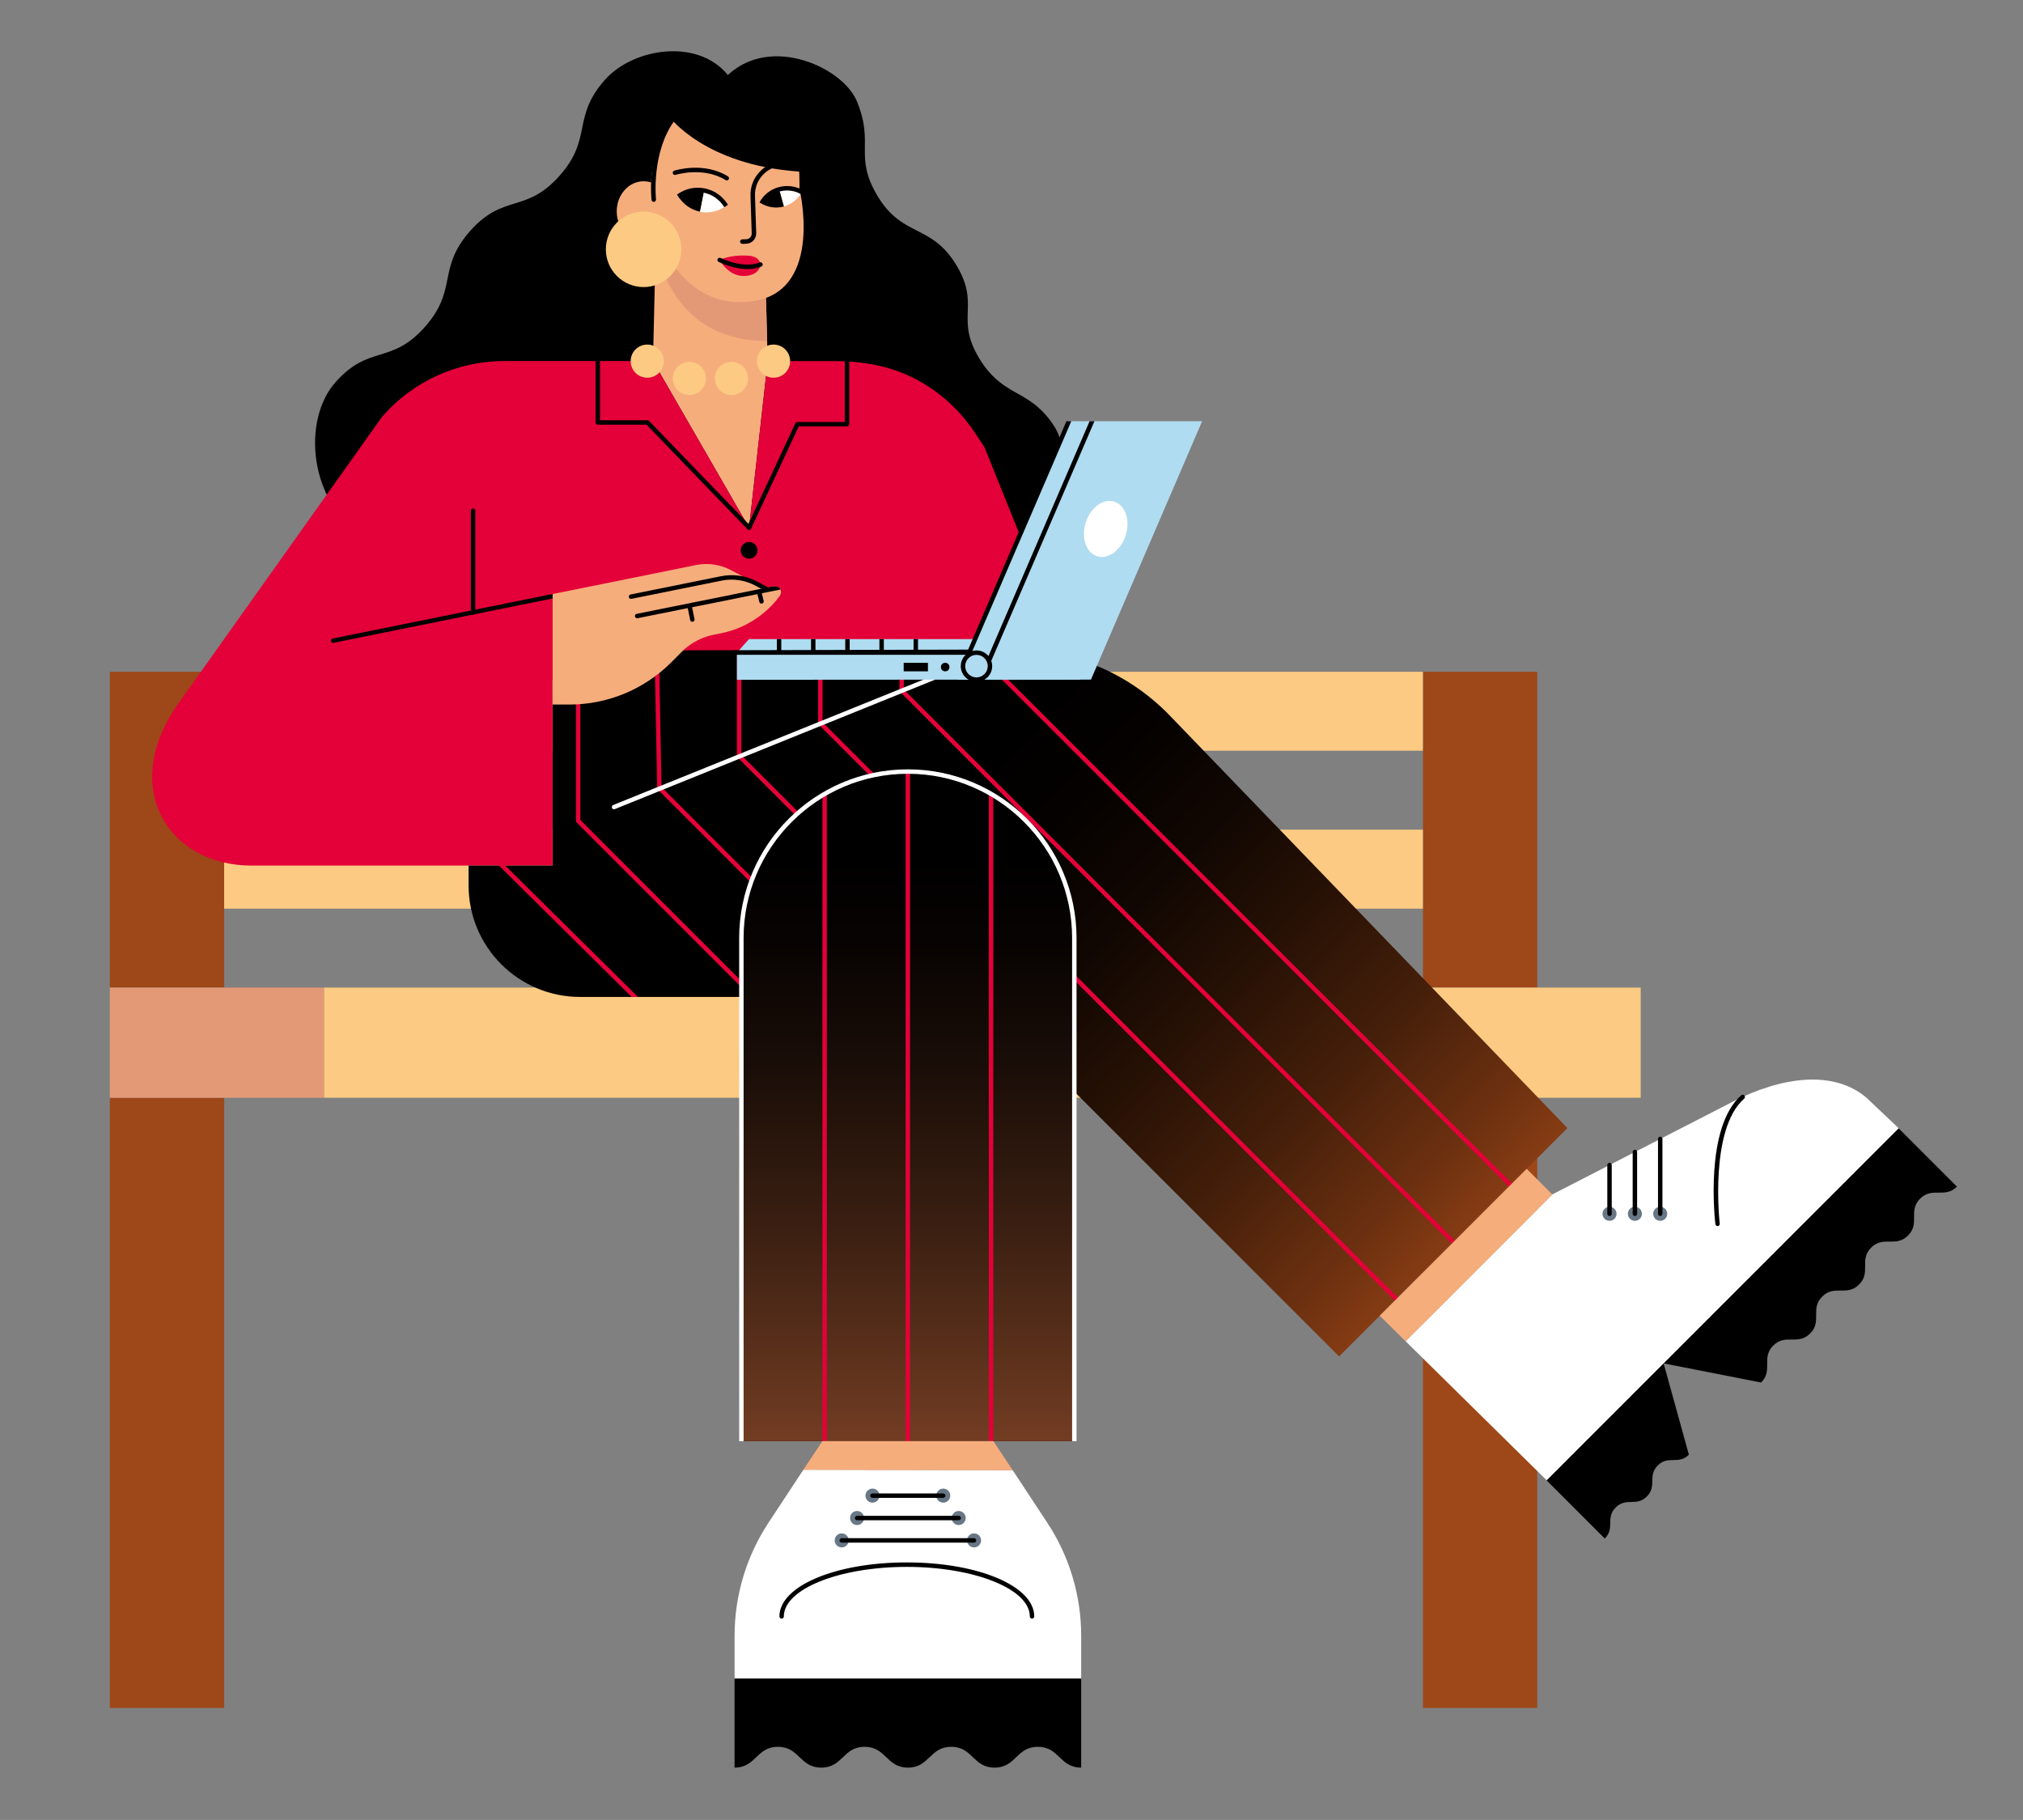 <?xml version="1.0" encoding="UTF-8"?><svg id="Frau" xmlns="http://www.w3.org/2000/svg" xmlns:xlink="http://www.w3.org/1999/xlink" viewBox="0 0 365.97 329.22"><rect x="0" y="0" width="365.97" height="329.22" fill="#808080" stroke="none"/><defs><linearGradient id="Unbenannter_Verlauf_2" x1="154.39" y1="155.09" x2="254.16" y2="251.84" gradientUnits="userSpaceOnUse"><stop offset="0" stop-color="#000"/><stop offset=".15" stop-color="#040100"/><stop offset=".31" stop-color="#110702"/><stop offset=".47" stop-color="#271105"/><stop offset=".65" stop-color="#451f0a"/><stop offset=".82" stop-color="#6c3010"/><stop offset=".99" stop-color="#9c4617"/><stop offset="1" stop-color="#9e4718"/></linearGradient><linearGradient id="Unbenannter_Verlauf_110" x1="164.24" y1="139.57" x2="164.24" y2="272.46" gradientUnits="userSpaceOnUse"><stop offset=".11" stop-color="#000"/><stop offset=".23" stop-color="#070302"/><stop offset=".41" stop-color="#1b0e08"/><stop offset=".63" stop-color="#3c2012"/><stop offset=".87" stop-color="#6a3820"/><stop offset="1" stop-color="#864729"/></linearGradient></defs><g id="Bank"><g><rect x="19.87" y="121.52" width="20.69" height="57.13" style="fill:#9e4718;"/><rect x="19.87" y="198.58" width="20.69" height="110.38" style="fill:#9e4718;"/><rect x="257.42" y="198.58" width="20.67" height="110.38" style="fill:#9e4718;"/><rect x="257.42" y="121.52" width="20.67" height="57.13" style="fill:#9e4718;"/></g><rect x="19.87" y="178.65" width="38.77" height="19.93" style="fill:#e49976;"/><g><rect x="58.63" y="178.65" width="238.18" height="19.93" style="fill:#fcca82;"/><rect x="40.55" y="150.08" width="216.86" height="14.29" style="fill:#fcca82;"/><rect x="40.55" y="121.52" width="216.86" height="14.28" style="fill:#fcca82;"/></g></g><g id="Frau-2"><path d="m185.49,96.5l-119.71.58c-9.96-6.31-11.16-21.14-5.07-27.96,6.09-6.84,10.01-3.1,16.11-9.93,6.09-6.83,2.17-10.58,8.25-17.43,6.1-6.83,10.03-3.09,16.12-9.93,6.1-6.83,2.17-10.58,8.27-17.42,5.09-5.71,16.74-7.58,22.21-.84,7.9-7.36,20.84-1.3,23.33,4.72,3.27,7.86-.66,9.88,3.83,17.29,4.49,7.39,9.65,4.91,14.14,12.32,4.5,7.4-.29,9.56,4.2,16.96,3.91,6.44,8.04,5.63,12.02,10.21.59.67,1.18,1.47,1.75,2.42,2.71,4.45,2.03,17.78-5.46,19.01Z"/><polygon points="138.43 48.89 138.88 65.33 135.51 95.47 118.13 65.32 118.63 43.96 138.43 48.89" style="fill:#f6ad7c;"/><path d="m118.63,43.96s1.75,17.73,20.15,17.73l-.35-12.81-19.8-4.93Z" style="fill:#e49976;"/><path d="m195.03,122.93l-45.84.03h-49.23v33.62h-54.42c-15.16,0-23.97-14.1-13.32-29.26l36.93-51.97c5.56-6.37,13.61-10.04,22.06-10.04h26.92l17.38,30.15,3.37-30.14h11.9c2.52-.01,5.01.2,7.43.67,7.45,1.42,13.95,5.94,18.14,12.27l1.75,2.64,16.92,42.02Z" style="fill:#e40038;"/><path d="m119.31,43.4s4.72,13.15,17.22,11.03c12.5-2.12,8.1-20.29,8.1-20.29,0,0,.03-1.89-.1-4.14-.25-4.31-2.93-8.15-6.94-9.75-5.28-2.11-13.91-3.6-17.8,4.57-4.29,9-.49,18.58-.49,18.58Z" style="fill:#f6ad7c;"/><path d="m137.57,47.84s-.04-1.43-2.1-1.58c-3.42-.25-5.29.77-5.29.77,0,0,1.58,3,4.47,2.89s2.92-2.07,2.92-2.07Z" style="fill:#e40038;"/><path d="m134.28,44.1c-.22,0-.39-.17-.4-.39,0-.22.17-.41.39-.41l.72-.02c.57-.02,1.02-.5,1-1.07l-.22-6.78c-.05-1.62.53-3.15,1.63-4.33s2.6-1.86,4.22-1.91l1.21-.04c.26-.01.41.17.42.39,0,.22-.17.41-.39.41l-1.21.04c-2.89.09-5.17,2.53-5.07,5.42l.22,6.78c.03,1.01-.76,1.86-1.78,1.9l-.72.02h-.01Z"/><path d="m135.26,48.67c-1.28,0-3.03-.28-5.24-1.28-.2-.09-.29-.33-.2-.53s.33-.29.53-.2c4.58,2.07,7.01.84,7.04.83.2-.1.44-.03.54.17.1.2.03.44-.16.54-.06.03-.91.47-2.5.47Z"/><path d="m131.47,32.63c-.07,0-.15-.02-.21-.06-4.03-2.49-8.99-.96-9.04-.94-.21.06-.44-.05-.5-.26-.07-.21.05-.44.26-.5.22-.07,5.36-1.66,9.71,1.03.19.12.25.36.13.55-.08.12-.21.19-.34.19Z"/><ellipse cx="116.43" cy="38.24" rx="4.86" ry="5.45" style="fill:#f6ad7c;"/><path d="m144.61,31.04c-17.17-1.17-23.53-9.93-23.53-9.93,0,0,5.35-5.08,14.55-2.2,10.15,3.17,8.99,12.13,8.99,12.13Z"/><path d="m283.54,204.08l-5.15,5.15-32.39,32.39-3.75,3.75-47.89-47.89v-27.13c0-16.89-13.82-31.11-30.71-30.78s-29.52,13.67-29.52,30.11v10.66h-29.18c-11.15,0-20.18-9.04-20.18-20.18v-3.58h15.21s0-38.88,0-38.88l83.39-.22c10.65-.03,20.84,4.29,28.24,11.95,22.94,23.78,71.95,74.64,71.95,74.64Z" style="fill:url(#Unbenannter_Verlauf_2);"/><path d="m134.12,260.7v-91.01c0-16.64,13.48-30.12,30.12-30.12s30.11,13.48,30.11,30.12v91.01h-60.23Z"/><path d="m194.35,169.69v91.01h-60.23v-91.01c0-16.64,13.48-30.12,30.12-30.12s30.11,13.48,30.11,30.12Z" style="fill:url(#Unbenannter_Verlauf_110);"/><path d="m135.52,95.87c-.11,0-.21-.04-.29-.12l-18.27-18.93h-8.82c-.22,0-.4-.18-.4-.4v-11.09c0-.22.18-.4.4-.4s.4.18.4.4v10.69h8.59c.11,0,.21.04.29.12l17.98,18.63,8.48-18.2c.07-.14.21-.23.36-.23h8.59v-10.95c0-.22.18-.4.4-.4s.4.18.4.4v11.35c0,.22-.18.4-.4.4h-8.74l-8.62,18.5c-.06.12-.17.21-.3.23-.02,0-.04,0-.07,0Z"/><path d="m195.59,295.89v7.75h-62.7v-7.75c0-7.26,2.13-14.36,6.12-20.42l6.32-9.6,37.87.08,6.27,9.52c3.99,6.06,6.12,13.16,6.12,20.42Z" style="fill:#fff;"/><path d="m195.59,303.65v16.1c-3.92,0-3.92-3.76-7.84-3.76s-3.91,3.76-7.83,3.76-3.92-3.76-7.84-3.76-3.91,3.76-7.83,3.76-3.92-3.76-7.84-3.76-3.92,3.76-7.84,3.76-3.92-3.76-7.84-3.76-3.93,3.76-7.85,3.76v-16.1h62.7Z"/><path d="m186.7,292.8c-.22,0-.4-.18-.4-.4,0-4.94-9.98-8.96-22.25-8.96s-22.25,4.02-22.25,8.96c0,.22-.18.4-.4.4s-.4-.18-.4-.4c0-5.48,10.12-9.77,23.05-9.77s23.05,4.29,23.05,9.77c0,.22-.18.4-.4.4Z"/><circle cx="117.09" cy="65.33" r="3" style="fill:#fcca82;"/><circle cx="124.71" cy="68.46" r="3" style="fill:#fcca82;"/><circle cx="132.32" cy="68.46" r="3" style="fill:#fcca82;"/><circle cx="135.51" cy="99.55" r="1.51"/><g><g><path d="m272.96,214.65l-91.84-91.84c-.16-.16-.16-.41,0-.57.16-.16.41-.16.57,0l91.84,91.84-.57.57Z" style="fill:#e40038;"/><path d="m262.65,224.97l-99.83-99.82c-.08-.08-.12-.18-.12-.29l.03-1.99c0-.22.18-.39.4-.39h0c.22,0,.4.19.39.41l-.03,1.82,99.7,99.7-.57.57Z" style="fill:#e40038;"/><path d="m252.32,235.29l-58.26-58.26c-.16-.16-.16-.41,0-.57.16-.16.41-.16.57,0l58.26,58.26-.57.57Z" style="fill:#e40038;"/><path d="m157.77,140.57c-.1,0-.21-.04-.28-.12l-9.37-9.37c-.08-.08-.12-.18-.12-.28v-7.93c0-.22.18-.4.4-.4s.4.18.4.4v7.77l9.25,9.25c.16.16.16.41,0,.57-.08.08-.18.12-.28.12Z" style="fill:#e40038;"/><path d="m144.13,147.56c-.1,0-.21-.04-.28-.12l-10.42-10.42c-.08-.08-.12-.18-.12-.28v-19.22c0-.22.18-.4.4-.4s.4.18.4.4v19.06l10.31,10.31c.16.16.16.41,0,.57-.08.08-.18.12-.28.12Z" style="fill:#e40038;"/></g><g><path d="m135.95,159.62c-.1,0-.21-.04-.28-.12l-16.66-16.66c-.07-.07-.12-.17-.12-.28l-.49-25.01c0-.22.17-.41.39-.41.2.04.4.17.41.39l.48,24.85,16.54,16.54c.16.16.16.41,0,.57-.08.08-.18.12-.28.12Z" style="fill:#e40038;"/><path d="m134.12,178.43c-.1,0-.21-.04-.28-.12l-29.53-29.53c-.08-.08-.12-.18-.12-.28v-22.2c0-.22.18-.4.4-.4s.4.18.4.4v22.03l29.41,29.41c.16.16.16.41,0,.57-.08.08-.18.12-.28.12Z" style="fill:#e40038;"/><polygon points="114.28 180.35 90.16 156.48 91.31 156.48 115.43 180.35 114.28 180.35" style="fill:#e40038;"/></g><g><rect x="178.89" y="143.5" width=".8" height="117.19" style="fill:#e40038;"/><rect x="163.83" y="139.47" width=".8" height="121.23" style="fill:#e40038;"/><rect x="148.78" y="143.5" width=".8" height="117.19" style="fill:#e40038;"/></g></g><path d="m194.75,260.7h-.8v-91.01c0-16.39-13.33-29.72-29.71-29.72s-29.72,13.33-29.72,29.72v91.01h-.8v-91.01c0-16.83,13.69-30.52,30.52-30.52s30.51,13.69,30.51,30.52v91.01Z" style="fill:#fff;"/><path d="m343.49,204.11l-42.51,42.51h0s-21.16,21.17-21.16,21.17l-25.54-25.17,26.55-26.56,32.66-16.78c8.56-4.4,18.04-5.87,24.13-.74l5.88,5.57Z" style="fill:#fff;"/><path d="m354.03,214.65c-2.21,2.21-4.46-.03-6.67,2.18-2.22,2.21.03,4.46-2.19,6.67-2.21,2.22-4.45-.03-6.67,2.19-2.21,2.21.03,4.46-2.18,6.67-2.22,2.22-4.46-.03-6.68,2.19-2.21,2.21.03,4.46-2.18,6.67-2.22,2.22-4.46-.03-6.68,2.19-1.2,1.2-1.09,2.41-1.09,3.62,0,1.02-.08,2.04-1.1,3.06l-17.62-3.46,42.51-42.51,10.54,10.54Z"/><path d="m305.54,263.14c-1.9,1.9-3.75.05-5.64,1.95-1.9,1.9-.08,3.72-1.98,5.62-1.9,1.9-3.72.08-5.63,1.98-1.9,1.9-.08,3.72-1.98,5.62l-10.51-10.51,21.16-21.16,4.57,16.51Z"/><polygon points="280.82 216.07 254.27 242.62 249.6 238.01 276.18 211.43 280.82 216.07" style="fill:#f6ad7c;"/><path d="m60.27,116.29c-.19,0-.36-.13-.39-.32-.04-.22.1-.43.31-.47l39.78-8.05c.22-.05.43.1.47.31.04.22-.1.43-.31.47l-39.78,8.05s-.05,0-.08,0Z"/><path d="m85.58,111.17c-.22,0-.4-.18-.4-.4v-18.4c0-.22.18-.4.4-.4s.4.18.4.4v18.4c0,.22-.18.4-.4.4Z"/><circle cx="116.43" cy="45.1" r="6.83" style="fill:#fcca82;"/><path d="m118.27,36.52c-.2,0-.38-.15-.4-.36-.04-.35-.92-8.76,3.48-14.78.13-.18.38-.22.56-.09.18.13.22.38.09.56-4.21,5.77-3.33,14.14-3.33,14.22.02.22-.13.42-.36.44-.01,0-.03,0-.04,0Z"/><circle cx="139.94" cy="65.33" r="3" style="fill:#fcca82;"/><path d="m111.08,146.39c-.16,0-.31-.09-.37-.25-.08-.21.02-.44.22-.52l57.8-23.36c.21-.08.44.02.52.22s-.02.44-.22.52l-57.8,23.36s-.1.03-.15.03Z" style="fill:#fff;"/><g><path d="m139.51,106.15c1.72-.46,2.07.95,1.55,1.66-.93,1.26-2.03,2.39-3.26,3.35-2.12,1.66-4.62,2.84-7.33,3.39l-1.44.29c-.99.2-1.93.53-2.81.98-1.07.54-2.06,1.24-2.9,2.1l-1.87,1.88c-4.89,4.9-11.52,7.65-18.44,7.65h-3.04v-19.99l13.31-2.69,12.64-2.56c2.15-.43,4.37-.11,6.3.92l4.57,2.43,1.57.84h0l1.14-.23Z" style="fill:#f6ad7c;"/><path d="m139.61,106.12l-24.43,4.92c-.22.04-.36.26-.31.47.04.19.21.32.39.32.03,0,.05,0,.08,0l25.83-5.19s-.25-.83-1.56-.51Z"/><path d="m114.15,108.33c-.19,0-.36-.13-.39-.32-.04-.22.1-.43.31-.47l16.34-3.3c2.23-.45,4.57-.11,6.57.96l2.08,1.13c.2.1-.69.52-.89.42l-1.57-.84c-1.84-.98-3.98-1.29-6.04-.88l-16.34,3.3s-.05,0-.08,0Z"/><path d="m125.25,112.48c-.19,0-.35-.13-.39-.32l-.5-2.45c-.04-.22.1-.43.31-.47.21-.04.43.1.47.31l.5,2.45c.04.22-.1.43-.31.47-.03,0-.05,0-.08,0Z"/><path d="m137.76,109.2c-.18,0-.35-.12-.39-.31l-.43-1.75c-.05-.22.08-.43.29-.49.21-.06.43.08.49.29l.43,1.75c.05.22-.08.43-.29.49-.03,0-.06.01-.1.01Z"/></g><g><circle cx="152.27" cy="278.65" r="1.27" style="fill:#687785;"/><circle cx="155.05" cy="274.6" r="1.27" style="fill:#687785;"/><circle cx="157.84" cy="270.55" r="1.27" style="fill:#687785;"/><circle cx="176.21" cy="278.65" r="1.27" style="fill:#687785;"/><circle cx="173.43" cy="274.6" r="1.27" style="fill:#687785;"/><circle cx="170.64" cy="270.55" r="1.27" style="fill:#687785;"/></g><g><path d="m176.21,279.05h-23.94c-.22,0-.4-.18-.4-.4s.18-.4.4-.4h23.94c.22,0,.4.18.4.4s-.18.4-.4.4Z"/><path d="m173.43,275h-18.38c-.22,0-.4-.18-.4-.4s.18-.4.4-.4h18.38c.22,0,.4.18.4.4s-.18.4-.4.4Z"/><path d="m170.64,270.95h-12.81c-.22,0-.4-.18-.4-.4s.18-.4.4-.4h12.81c.22,0,.4.18.4.4s-.18.4-.4.4Z"/></g><g><circle cx="291.17" cy="219.57" r="1.27" style="fill:#687785;"/><circle cx="295.76" cy="219.57" r="1.27" style="fill:#687785;"/><circle cx="300.34" cy="219.57" r="1.27" style="fill:#687785;"/></g><g><g><path d="m122.7,35.52c1.33-.96,3.01-1.39,4.71-1.06l-.76,3.83c-1.7-.34-3.09-1.38-3.95-2.78Z"/><path d="m126.64,38.3l.76-3.83c1.7.34,3.09,1.38,3.94,2.78-1.33.96-3,1.4-4.71,1.06Z" style="fill:#fff;"/><path d="m131.02,37.47c-.84-1.37-2.16-2.3-3.69-2.61-1.53-.3-3.09.05-4.4.99l-.47-.65c1.48-1.07,3.26-1.48,5.02-1.12,1.76.35,3.25,1.4,4.21,2.96l-.67.44Z"/></g><g><path d="m145.02,34.78c-1.19-.7-2.64-.94-4.07-.54l.86,3.1c1.43-.4,2.55-1.35,3.21-2.56Z" style="fill:#fff;"/><path d="m141.81,37.35l-.86-3.1c-1.43.4-2.55,1.35-3.2,2.56,1.18.7,2.63.94,4.06.54Z"/><path d="m138.1,37l-.71-.38c.73-1.36,1.96-2.34,3.45-2.76,1.58-.44,3.41-.16,4.65.71l-.46.66c-1.03-.73-2.63-.97-3.97-.6-1.28.35-2.33,1.19-2.96,2.37Z"/></g></g><path d="m291.17,219.97c-.22,0-.4-.18-.4-.4v-8.82c0-.22.18-.4.4-.4s.4.18.4.4v8.82c0,.22-.18.4-.4.4Z"/><path d="m295.76,219.97c-.22,0-.4-.18-.4-.4v-11.18c0-.22.18-.4.4-.4s.4.18.4.4v11.18c0,.22-.18.4-.4.4Z"/><path d="m300.34,219.97c-.22,0-.4-.18-.4-.4v-13.55c0-.22.18-.4.4-.4s.4.18.4.4v13.55c0,.22-.18.4-.4.4Z"/><path d="m310.72,221.79c-.2,0-.37-.15-.4-.35-.08-.71-1.99-17.47,4.68-23.31.17-.15.42-.13.57.04s.13.42-.04.57c-6.35,5.56-4.44,22.44-4.42,22.61.03.22-.13.42-.35.45-.02,0-.03,0-.05,0Z"/><polygon points="183.2 265.95 145.33 265.87 148.78 260.69 179.7 260.69 183.2 265.95" style="fill:#f6ad7c;"/></g><g id="Laptop"><polygon points="179.21 118.05 133.31 118.05 135.5 115.61 179.21 115.61 179.21 118.05" style="fill:#afdcf0;"/><polygon points="217.47 76.2 197.36 122.94 177.42 122.94 197.55 76.2 217.47 76.2" style="fill:#afdcf0;"/><ellipse cx="200.03" cy="95.68" rx="5.18" ry="3.8" transform="translate(48.88 257.92) rotate(-72.59)" style="fill:#fff;"/><g><rect x="140.54" y="115.61" width=".8" height="2.44"/><rect x="146.72" y="115.61" width=".8" height="2.44"/><rect x="152.91" y="115.61" width=".8" height="2.44"/><rect x="159.09" y="115.61" width=".8" height="2.44"/><rect x="165.27" y="115.61" width=".8" height="2.44"/></g><polygon points="195.45 122.93 133.31 122.97 133.31 118.05 195.45 118.05 195.45 122.93" style="fill:#afdcf0;"/><circle cx="170.99" cy="120.67" r=".77"/><rect x="163.48" y="119.9" width="4.39" height="1.54"/><polygon points="197.55 76.2 177.42 122.94 173.25 122.94 193.37 76.2 197.55 76.2" style="fill:#afdcf0;"/><path d="m175.35,118.45h-42.49v-.83l42.28-.11,17.78-41.31h.88l-18.08,42.01c-.06.15-.21.24-.37.24Z"/><g><line x1="197.55" y1="76.2" x2="178.89" y2="119.53" style="fill:#afdcf0;"/><polygon points="179.07 120.14 178.64 119.09 197.11 76.2 197.99 76.2 179.07 120.14"/></g><path d="m176.65,123.34c-1.57,0-2.84-1.28-2.84-2.84s1.28-2.84,2.84-2.84,2.84,1.28,2.84,2.84-1.28,2.84-2.84,2.84Zm0-4.88c-1.12,0-2.04.92-2.04,2.04s.92,2.04,2.04,2.04,2.04-.92,2.04-2.04-.92-2.04-2.04-2.04Z"/></g></svg>